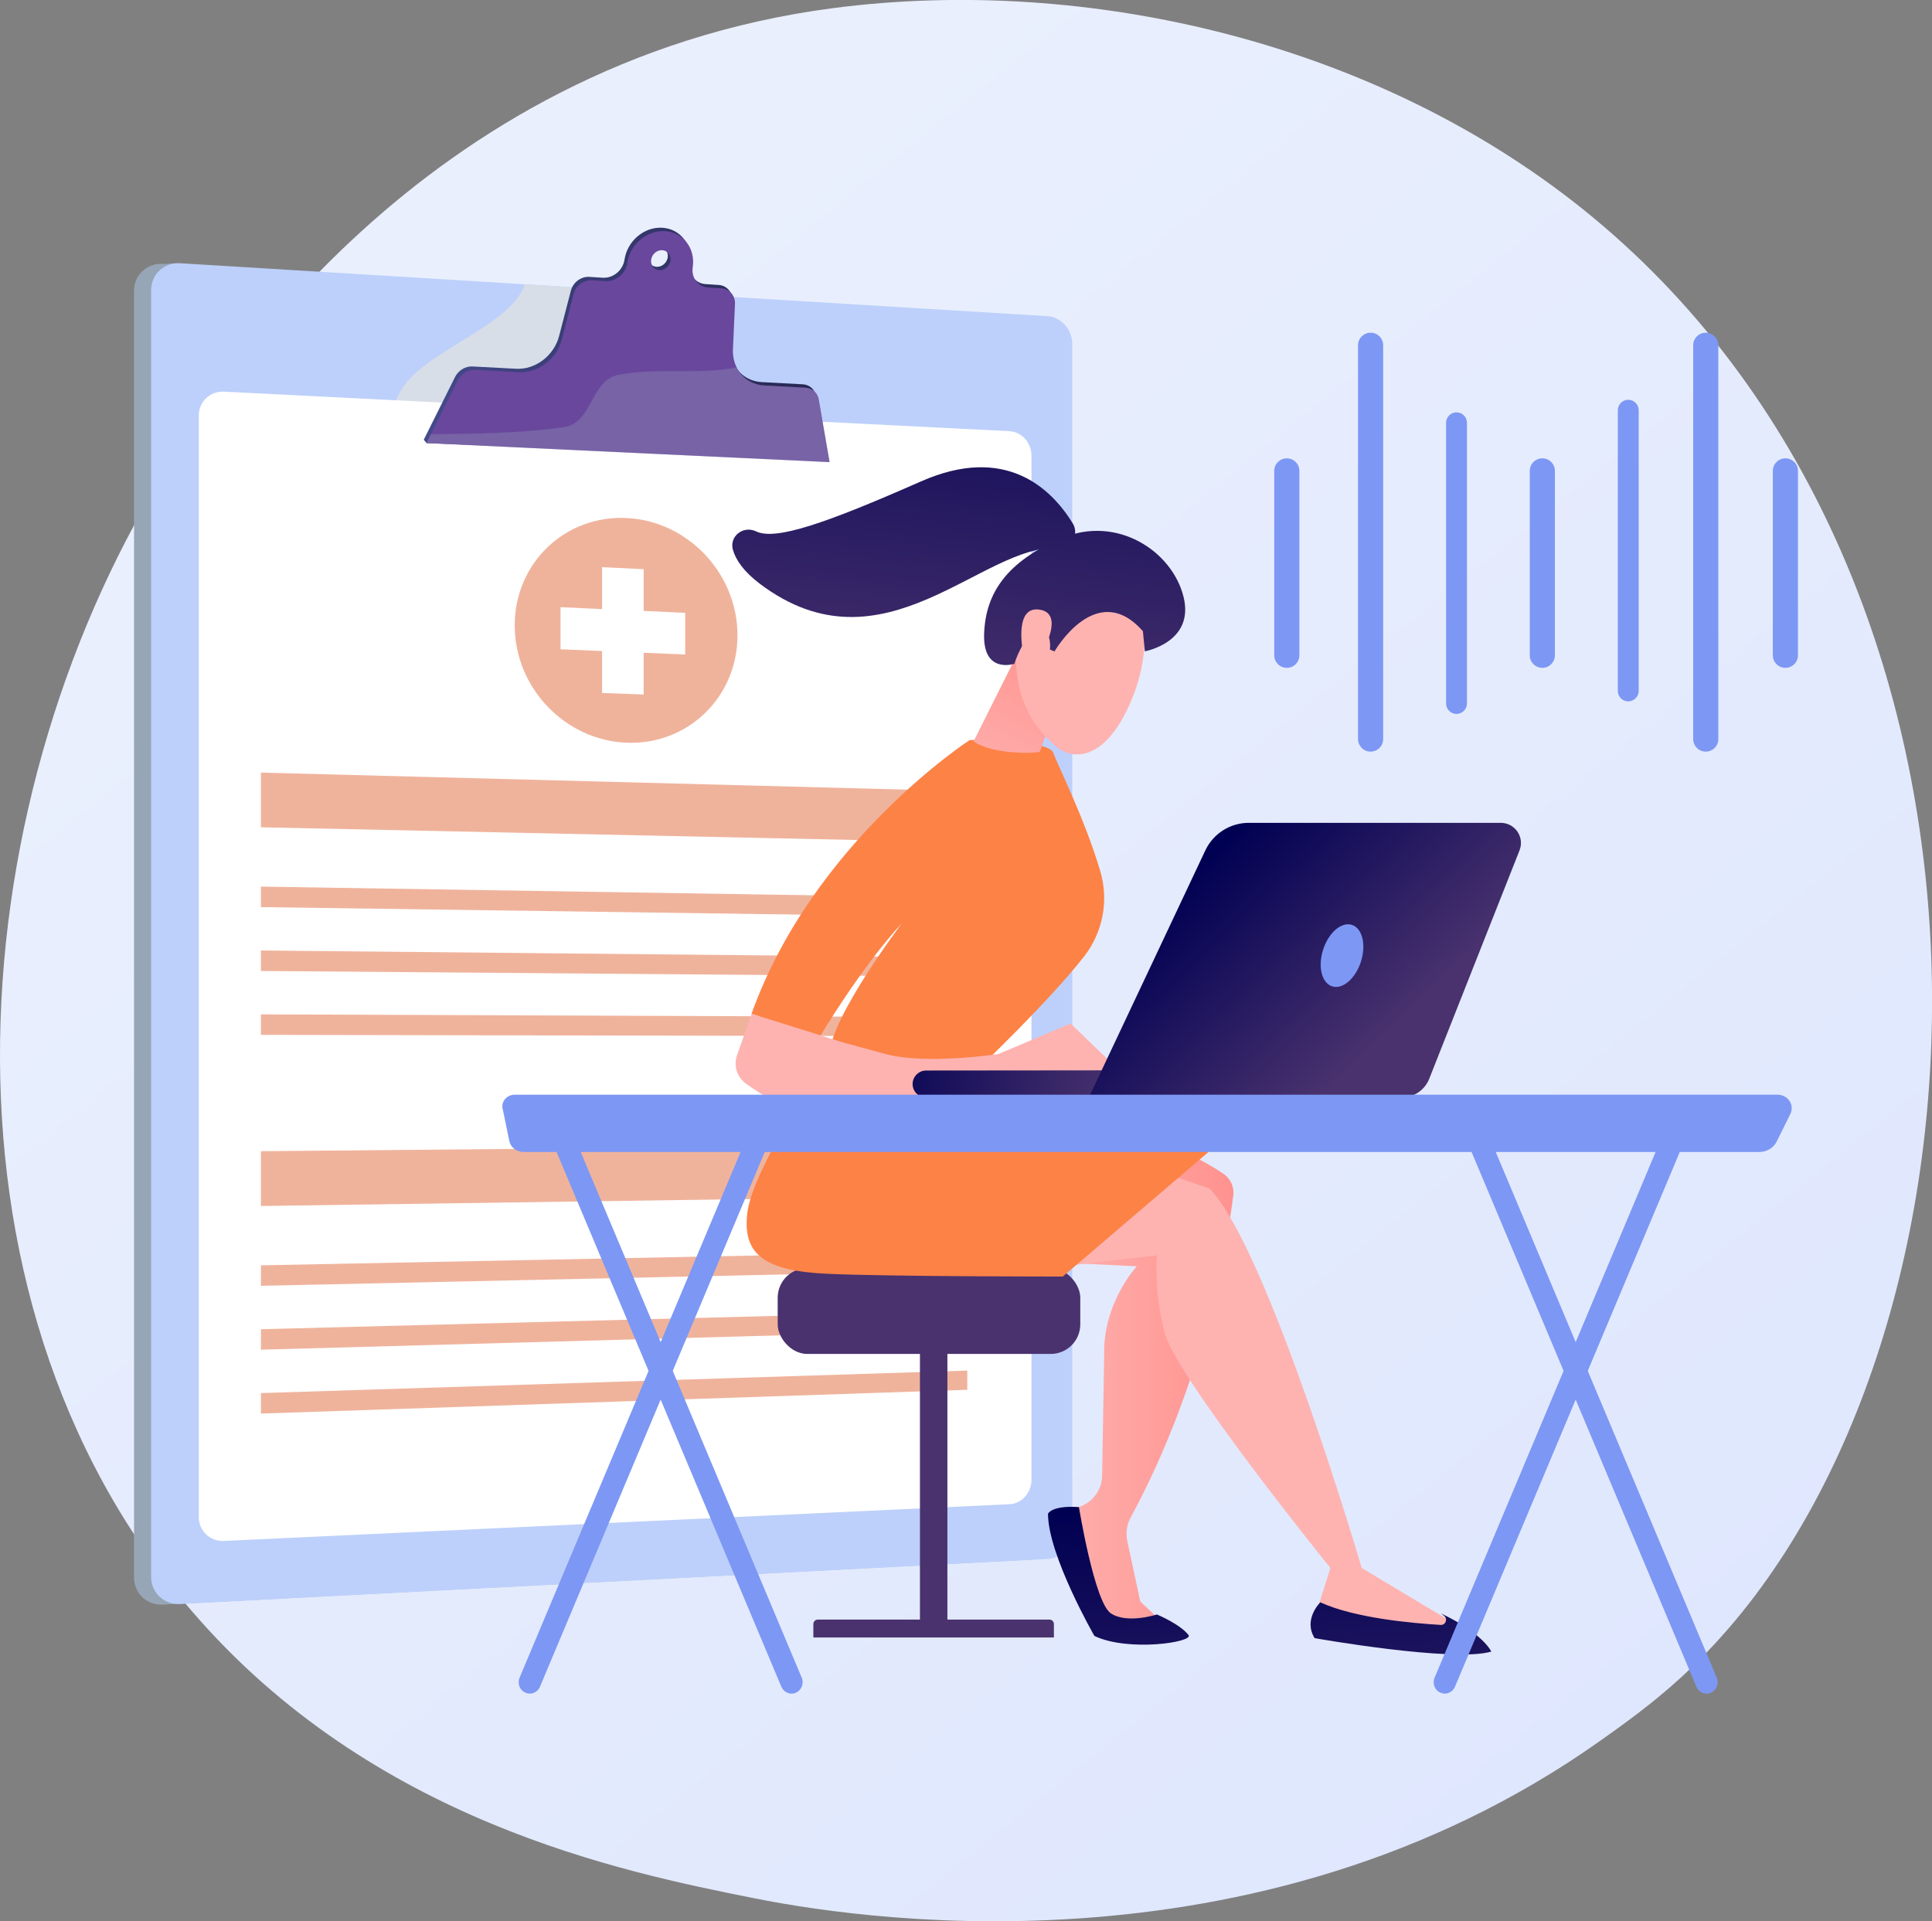 <?xml version="1.0" encoding="UTF-8"?><svg xmlns="http://www.w3.org/2000/svg" xmlns:xlink="http://www.w3.org/1999/xlink" viewBox="0 0 199.91 198.82"><rect x="0" y="0" width="199.91" height="198.82" fill="#808080" stroke="none"/><defs><style>.cls-1{fill:url(#linear-gradient);}.cls-2{fill:#69479d;}.cls-3{fill:#fff;}.cls-4{fill:#efb39c;}.cls-5{fill:#7d97f4;}.cls-6,.cls-7{fill:#97a6b7;}.cls-8{fill:#bdd0fb;}.cls-9{fill:#d8dee8;}.cls-9,.cls-7{mix-blend-mode:multiply;}.cls-7{opacity:.3;}.cls-10{fill:url(#linear-gradient-8);}.cls-11{fill:url(#linear-gradient-9);}.cls-12{fill:url(#linear-gradient-3);}.cls-13{fill:url(#linear-gradient-4);}.cls-14{fill:url(#linear-gradient-2);}.cls-15{fill:url(#linear-gradient-6);}.cls-16{fill:url(#linear-gradient-7);}.cls-17{fill:url(#linear-gradient-5);}.cls-18{fill:url(#linear-gradient-14);}.cls-19{fill:url(#linear-gradient-18);}.cls-20{fill:url(#linear-gradient-15);}.cls-21{fill:url(#linear-gradient-19);}.cls-22{fill:url(#linear-gradient-16);}.cls-23{fill:url(#linear-gradient-17);}.cls-24{fill:url(#linear-gradient-13);}.cls-25{fill:url(#linear-gradient-12);}.cls-26{fill:url(#linear-gradient-10);}.cls-27{fill:url(#linear-gradient-11);}.cls-28{isolation:isolate;}</style><linearGradient id="linear-gradient" x1="225.15" y1="258.16" x2="47.52" y2="37.57" gradientTransform="matrix(1, 0, 0, 1, 0, 0)" gradientUnits="userSpaceOnUse"><stop offset="0" stop-color="#dae3fe"/><stop offset="1" stop-color="#e9effd"/></linearGradient><linearGradient id="linear-gradient-2" x1="43.86" y1="35.52" x2="85.56" y2="35.52" gradientTransform="matrix(1, 0, 0, 1, 0, 0)" gradientUnits="userSpaceOnUse"><stop offset="0" stop-color="#444b8c"/><stop offset="1" stop-color="#26264f"/></linearGradient><linearGradient id="linear-gradient-3" x1="150.83" y1="28" x2="134.49" y2="65.84" gradientTransform="translate(193.22 306.98) rotate(-180)" gradientUnits="userSpaceOnUse"><stop offset="0" stop-color="#000052"/><stop offset="1" stop-color="#49326e"/></linearGradient><linearGradient id="linear-gradient-4" x1="156.92" y1="29.15" x2="140.43" y2="67.31" gradientTransform="translate(193.22 337.06) rotate(-180)" xlink:href="#linear-gradient-3"/><linearGradient id="linear-gradient-5" x1="143.93" y1="25.02" x2="127.58" y2="62.85" gradientTransform="matrix(1, 0, 0, 1, 0, 0)" xlink:href="#linear-gradient-3"/><linearGradient id="linear-gradient-6" x1="-1490.03" y1="142.84" x2="-1469.82" y2="142.84" gradientTransform="translate(-1362.4) rotate(-180) scale(1 -1)" gradientUnits="userSpaceOnUse"><stop offset="0" stop-color="#ff928e"/><stop offset="1" stop-color="#feb3b1"/></linearGradient><linearGradient id="linear-gradient-7" x1="-1477.66" y1="156.01" x2="-1480.64" y2="201.6" gradientTransform="translate(-1362.4) rotate(-180) scale(1 -1)" xlink:href="#linear-gradient-3"/><linearGradient id="linear-gradient-8" x1="159.22" y1="119.41" x2="146.76" y2="130.93" gradientTransform="matrix(1, 0, 0, 1, 0, 0)" xlink:href="#linear-gradient-6"/><linearGradient id="linear-gradient-9" x1="-1797.39" y1="457.76" x2="-1851.34" y2="511.71" gradientTransform="translate(-1362.4) rotate(-180) scale(1 -1)" gradientUnits="userSpaceOnUse"><stop offset="0" stop-color="#fd8246"/><stop offset="1" stop-color="#ff928e"/></linearGradient><linearGradient id="linear-gradient-10" x1="-1506.35" y1="154.14" x2="-1509.33" y2="199.73" gradientTransform="translate(-1362.4) rotate(-180) scale(1 -1)" xlink:href="#linear-gradient-3"/><linearGradient id="linear-gradient-11" x1="-1809.77" y1="445.38" x2="-1863.72" y2="499.32" xlink:href="#linear-gradient-9"/><linearGradient id="linear-gradient-12" x1="109.84" y1="66.21" x2="101.12" y2="82.87" gradientTransform="matrix(1, 0, 0, 1, 0, 0)" xlink:href="#linear-gradient-6"/><linearGradient id="linear-gradient-13" x1="92.71" y1="-158.39" x2="93.33" y2="-151.54" gradientTransform="translate(160.08 165.94) rotate(-130.46) scale(1 -1)" xlink:href="#linear-gradient-6"/><linearGradient id="linear-gradient-14" x1="131.96" y1="-54.09" x2="100.36" y2="-21.2" gradientTransform="translate(160.08 165.94) rotate(-130.46) scale(1 -1)" xlink:href="#linear-gradient-3"/><linearGradient id="linear-gradient-15" x1="98.7" y1="-158.93" x2="99.33" y2="-152.08" gradientTransform="translate(160.08 165.94) rotate(-130.46) scale(1 -1)" xlink:href="#linear-gradient-6"/><linearGradient id="linear-gradient-16" x1="131.78" y1="57.16" x2="122.67" y2="70.47" gradientTransform="matrix(1, 0, 0, 1, 0, 0)" xlink:href="#linear-gradient-6"/><linearGradient id="linear-gradient-17" x1="146.01" y1="-40.58" x2="114.4" y2="-7.7" gradientTransform="translate(160.08 165.94) rotate(-130.46) scale(1 -1)" xlink:href="#linear-gradient-3"/><linearGradient id="linear-gradient-18" x1="-1494.96" y1="164.3" x2="-1520.18" y2="171.21" gradientTransform="translate(-1394.6 -132.69) rotate(-177.17) scale(1 -1)" xlink:href="#linear-gradient-3"/><linearGradient id="linear-gradient-19" x1="-1486.99" y1="88.96" x2="-1504.88" y2="107.88" gradientTransform="translate(-1362.4) rotate(-180) scale(1 -1)" xlink:href="#linear-gradient-3"/></defs><g class="cls-28"><g id="Layer_2"><g id="Isolation_Mode"><g><path class="cls-1" d="M176.74,170.85c-4.1,4.28-7.99,7.04-11.06,9.22-36.07,25.62-78.76,18.15-87.83,16.33-13.4-2.69-39.29-7.9-58.01-29.69-28.32-32.97-23.91-84.91-1.94-119.2C21.92,41.23,43.14,6.42,86.29,.83c26.11-3.38,56.55,3.44,78.59,21.71,46.27,38.37,42.97,115.88,11.86,148.3Z"/><g><g><g><path class="cls-5" d="M83.29,67.81c0,.72-.58,1.3-1.3,1.3s-1.3-.58-1.3-1.3v-19.08c0-.72,.58-1.3,1.3-1.3s1.3,.58,1.3,1.3v19.08Z"/><path class="cls-5" d="M56.84,67.81c0,.72-.58,1.3-1.3,1.3s-1.3-.58-1.3-1.3v-19.08c0-.72,.58-1.3,1.3-1.3s1.3,.58,1.3,1.3v19.08Z"/><path class="cls-5" d="M31.7,67.81c0,.72-.58,1.3-1.3,1.3s-1.3-.58-1.3-1.3v-19.08c0-.72,.58-1.3,1.3-1.3s1.3,.58,1.3,1.3v19.08Z"/><path class="cls-5" d="M74.62,76.48c0,.72-.58,1.3-1.3,1.3s-1.3-.58-1.3-1.3V35.73c0-.72,.58-1.3,1.3-1.3s1.3,.58,1.3,1.3v40.75Z"/><path class="cls-5" d="M39.93,76.48c0,.72-.58,1.3-1.3,1.3s-1.3-.58-1.3-1.3V35.73c0-.72,.58-1.3,1.3-1.3s1.3,.58,1.3,1.3v40.75Z"/><path class="cls-5" d="M65.51,72.79c0,.6-.49,1.08-1.08,1.08s-1.08-.49-1.08-1.08v-29.05c0-.6,.49-1.08,1.08-1.08s1.08,.49,1.08,1.08v29.05Z"/><path class="cls-5" d="M47.74,71.49c0,.6-.49,1.08-1.08,1.08s-1.08-.49-1.08-1.08v-29.05c0-.6,.49-1.08,1.08-1.08s1.08,.49,1.08,1.08v29.05Z"/></g><g><path class="cls-5" d="M134.45,48.73c0-.72-.58-1.3-1.3-1.3s-1.3,.58-1.3,1.3v19.08c0,.72,.58,1.3,1.3,1.3s1.3-.58,1.3-1.3v-19.08Z"/><path class="cls-5" d="M160.89,48.73c0-.72-.58-1.3-1.3-1.3s-1.3,.58-1.3,1.3v19.08c0,.72,.58,1.3,1.3,1.3s1.3-.58,1.3-1.3v-19.08Z"/><path class="cls-5" d="M186.04,48.73c0-.72-.58-1.3-1.3-1.3s-1.3,.58-1.3,1.3v19.08c0,.72,.58,1.3,1.3,1.3s1.3-.58,1.3-1.3v-19.08Z"/><path class="cls-5" d="M143.12,35.73c0-.72-.58-1.3-1.3-1.3s-1.3,.58-1.3,1.3v40.75c0,.72,.58,1.3,1.3,1.3s1.3-.58,1.3-1.3V35.73Z"/><path class="cls-5" d="M177.8,35.73c0-.72-.58-1.3-1.3-1.3s-1.3,.58-1.3,1.3v40.75c0,.72,.58,1.3,1.3,1.3s1.3-.58,1.3-1.3V35.73Z"/><path class="cls-5" d="M151.79,43.75c0-.6-.49-1.08-1.08-1.08s-1.08,.49-1.08,1.08v29.05c0,.6,.49,1.08,1.08,1.08s1.08-.49,1.08-1.08v-29.05Z"/><path class="cls-5" d="M169.56,42.45c0-.6-.49-1.08-1.08-1.08s-1.08,.49-1.08,1.08v29.05c0,.6,.49,1.08,1.08,1.08s1.08-.49,1.08-1.08v-29.05Z"/></g></g><g><path class="cls-6" d="M109.18,158.53c0,1.5-1.14,2.78-2.55,2.86l-89.77,4.66c-1.65,.09-2.99-1.17-2.99-2.8V30.08c0-1.63,1.34-2.87,2.99-2.77l1.2-.06,88.56,5.54c1.41,.09,2.55,1.38,2.55,2.88v122.87Z"/><path class="cls-8" d="M110.95,158.47c0,1.5-1.14,2.78-2.55,2.86l-89.77,4.66c-1.65,.09-2.99-1.17-2.99-2.8V30.01c0-1.63,1.34-2.87,2.99-2.77l89.77,5.48c1.41,.09,2.55,1.38,2.55,2.88v122.87Z"/><path class="cls-9" d="M41.92,39.77c-2.23,2.87-2.55,8.29,1.27,10.52,8.29,5.1,19.12,3.51,27.09-1.91,5.86-4.11,3.37-11.72,1.69-17.87l-17.65-1.08c-1.52,4.25-9.6,6.61-12.4,10.34Z"/><path class="cls-3" d="M106.73,153.14c0,1.33-1.02,2.46-2.27,2.52l-81.28,3.8c-1.44,.07-2.61-1.04-2.61-2.47V42.99c0-1.43,1.17-2.53,2.61-2.46l81.28,4.09c1.25,.06,2.27,1.19,2.27,2.53v105.99Z"/><path class="cls-14" d="M84.44,41c-.12-.7-.67-1.19-1.36-1.23l-4.28-.23c-1.93-.1-3.33-1.72-3.24-3.74l.21-4.69c.04-.87-.56-1.56-1.39-1.62l-1.38-.09c-1.05-.07-1.77-1.01-1.6-2.1,.29-1.94-.98-3.61-2.85-3.73-1.88-.13-3.64,1.35-3.93,3.3-.08,.53-.36,1.02-.78,1.37-.42,.35-.94,.53-1.46,.5l-1.41-.09c-.85-.05-1.67,.56-1.9,1.43l-1.22,4.7c-.53,2.03-2.45,3.49-4.46,3.38l-4.5-.24c-.73-.04-1.46,.4-1.81,1.1l-3.23,6.48,.28,.35,41.43,1.61-1.12-6.48Zm-16.5-13.39c-.55-.03-.93-.53-.84-1.1,.09-.57,.6-1,1.15-.97,.55,.04,.92,.53,.84,1.1-.09,.57-.6,1-1.15,.97Z"/><path class="cls-2" d="M84.72,41.35c-.12-.7-.67-1.19-1.36-1.23l-4.28-.23c-1.93-.1-3.33-1.72-3.24-3.74l.21-4.69c.04-.87-.56-1.56-1.39-1.62l-1.38-.09c-1.05-.07-1.77-1.01-1.6-2.1,.29-1.94-.98-3.61-2.85-3.73-1.88-.13-3.64,1.35-3.93,3.3-.08,.53-.36,1.02-.78,1.37-.42,.35-.94,.53-1.46,.5l-1.41-.09c-.85-.05-1.67,.56-1.9,1.43l-1.22,4.7c-.53,2.03-2.45,3.49-4.46,3.38l-4.5-.24c-.73-.04-1.46,.4-1.81,1.1l-3.23,6.48,41.71,1.97-1.12-6.48Zm-16.5-13.39c-.55-.03-.93-.53-.84-1.1,.09-.57,.6-1,1.15-.97,.55,.04,.92,.53,.84,1.1-.09,.57-.6,1-1.15,.97Z"/><path class="cls-7" d="M83.36,40.12l-4.28-.23c-1.28-.07-2.33-.8-2.86-1.88-3.96,.83-8.14-.04-12.32,.8-2.87,.64-2.55,5.1-5.74,5.42-4.57,.62-9.1,.66-13.57,.7l-.47,.93,41.71,1.97-1.12-6.48c-.12-.7-.67-1.19-1.36-1.23Z"/><g><g><polygon class="cls-4" points="100.09 87.17 27 85.61 27 79.95 100.09 81.88 100.09 87.17"/><polygon class="cls-4" points="100.09 94.89 27 93.87 27 91.75 100.09 92.9 100.09 94.89"/><polygon class="cls-4" points="100.09 101.06 27 100.48 27 98.36 100.09 99.07 100.09 101.06"/><polygon class="cls-4" points="100.09 107.23 27 107.09 27 104.97 100.09 105.25 100.09 107.23"/><polygon class="cls-4" points="100.09 123.76 27 124.8 27 119.13 100.09 118.47 100.09 123.76"/><polygon class="cls-4" points="100.09 131.47 27 133.06 27 130.94 100.09 129.49 100.09 131.47"/><polygon class="cls-4" points="100.09 137.65 27 139.67 27 137.55 100.09 135.66 100.09 137.65"/><polygon class="cls-4" points="100.09 143.82 27 146.28 27 144.16 100.09 141.83 100.09 143.82"/></g><path class="cls-4" d="M64.91,53.61c-6.4-.35-11.65,4.62-11.65,11.11s5.25,11.93,11.65,12.14c6.33,.21,11.4-4.77,11.4-11.12s-5.07-11.78-11.4-12.13Zm5.99,14.12l-4.3-.18v4.32l-4.3-.16v-4.34l-4.3-.18v-4.36l4.3,.2v-4.34l4.3,.21v4.32l4.3,.2v4.31Z"/></g></g><g><g><rect class="cls-12" x="95.19" y="138.12" width="2.84" height="30.74" transform="translate(193.22 306.98) rotate(180)"/><path class="cls-13" d="M84.16,167.61h24.9v1.39c0,.26-.21,.46-.46,.46h-23.97c-.26,0-.46-.21-.46-.46v-1.39h0Z" transform="translate(193.22 337.06) rotate(180)"/><rect class="cls-17" x="80.47" y="131.23" width="31.31" height="8.88" rx="3.06" ry="3.06"/></g><g><path class="cls-15" d="M117.6,117.62s4.22,.65,8.97,3.83c.75,.5,1.16,1.37,1.04,2.26-.57,4.5-2.91,19.09-10.62,33.33-.41,.75-.52,1.63-.34,2.46l1.34,6.23,2.48,2.33h-6.4l-4.26-11.53,1.82-.58c1.41-.45,2.38-1.75,2.41-3.23l.21-12.37c-.18-5.51,3.38-9.31,3.38-9.31l-10.22-.5,10.18-12.93Z"/><path class="cls-16" d="M122.98,169.19c.58,.76-6.27,1.77-9.74,.1,0,0-4.8-8.35-4.8-12.65,0,0,.38-.88,3.2-.68,0,0,1.61,9.89,3.31,11,1.7,1.11,4.76,.11,4.76,.11,0,0,2.4,1,3.26,2.12Z"/><path class="cls-10" d="M108.71,131.23c.05-.09,11-1.32,11-1.32,0,0-.36,3.33,.76,7.91,1.12,4.58,17.19,24.44,17.19,24.44l-1.69,5.34c5.21,1.82,10.34,2.11,15.38,.93l-10.45-6.27s-9.78-33.31-15.76-39.26l-10.97-3.8-5.47,12.02Z"/><path class="cls-11" d="M84.16,111.85s-6.31,9.38-6.83,13.66c-.52,4.28,1.73,6.02,8.35,6.31,6.62,.29,24.29,.28,24.29,.28l15.08-12.89s-10.99-3.92-13.85-5.03c-2.86-1.11-27.04-2.33-27.04-2.33Z"/><path class="cls-26" d="M136.62,165.81s-1.81,1.76-.59,3.71c0,0,14.37,2.55,18.28,1.39,0,0-.81-1.85-5.21-3.95l.32,.25c.41,.32,.17,.97-.35,.94-2.9-.17-8.89-.7-12.46-2.34Z"/></g><g><path class="cls-27" d="M101.22,110.6s7.35-6.99,10.96-11.63c1.95-2.5,2.57-5.8,1.66-8.85-1.65-5.56-4.58-11.32-4.85-12.22-.41-1.37-8.65-1.32-8.65-1.32,0,0-16.21,10.52-22.58,28.34l7.15,2.23s4.23-7.1,8.41-11.61c0,0-7.23,9.56-7.49,13.47l15.37,1.59Z"/><path class="cls-25" d="M109.99,70.23c-.09,.29-2.24,7.41-2.4,7.56-.17,.15-4.71,.39-6.85-1.07l4.63-9.25,4.63,2.76Z"/><path class="cls-24" d="M118.12,63.33s1.27,4.02-1.28,9.66c-2.55,5.65-5.8,5.83-7.68,4.17-1.88-1.65-4.24-4.5-4.02-9.83,.22-5.33,11.19-9.1,12.99-4Z"/><path class="cls-18" d="M109.12,67.4s4.34-7.55,9.14-2.08l.2,2.08s5.19-.92,4-5.66c-1.19-4.74-6.9-8.46-12.6-6.05-5.7,2.41-7.89,5.71-8.03,9.91-.14,4.19,3.13,3.09,3.13,3.09,0,0,.91-3,2.43-3.39,1.52-.39,1.25,1.92,1.25,1.92l.47,.19Z"/><path class="cls-20" d="M107.9,67.37s2.26-3.87-.31-4.28c-2.56-.41-1.93,3.75-1.57,5.29l1.87-1.01Z"/><path class="cls-22" d="M116.18,111.12l-5.4-5.2-7.47,3.15s-7.43,1.15-11.68,0l-4.25-1.15-9.61-2.99-1.51,4.27c-.38,1.08,0,2.29,.94,2.95,.83,.59,1.81,1.24,2.43,1.51,1.27,.55,31.2-.38,31.2-.38l5.35-2.15Z"/><path class="cls-23" d="M109.53,56.72c1.33,.09,2.17-1.42,1.47-2.56-2.26-3.68-7-8.18-15.71-4.34-9.82,4.33-15.03,6.14-17.05,5.17-1.33-.64-2.81,.51-2.4,1.92,.31,1.05,1.11,2.23,2.77,3.49,12.83,9.71,23.1-4.22,30.92-3.68Z"/></g><g><path class="cls-19" d="M95.76,113.58s.05,0,.07,0l31.31-.03c.77,0,1.4-.63,1.4-1.4,0-.77-.63-1.41-1.4-1.4l-31.31,.03c-.77,0-1.4,.63-1.4,1.4,0,.75,.59,1.36,1.33,1.4Z"/><path class="cls-21" d="M155.28,85.15h-26.07c-1.92,0-3.67,1.11-4.49,2.85l-12.05,25.56h32.4c1.24,0,2.35-.76,2.81-1.91l9.35-23.65c.54-1.37-.47-2.85-1.94-2.85Z"/><path class="cls-5" d="M136.91,98.26c-.57,1.76-.15,3.46,.93,3.81,1.08,.35,2.41-.79,2.98-2.55,.56-1.76,.15-3.46-.93-3.81-1.08-.35-2.41,.79-2.98,2.55Z"/></g><g><path class="cls-5" d="M52,114.72c-.07-.35,.03-.72,.27-1,.25-.28,.61-.44,1-.44H183.91c.51,0,.98,.24,1.25,.64,.27,.4,.31,.9,.1,1.34l-1.42,2.87c-.32,.66-1.03,1.08-1.8,1.08H54.17c-.72,0-1.34-.48-1.47-1.14l-.69-3.35Z"/><g><path class="cls-5" d="M176.59,175.26c.15,0,.3-.03,.45-.1,.58-.26,.85-.95,.6-1.54l-24.04-57.19c-.25-.59-.92-.87-1.51-.61-.58,.26-.85,.95-.6,1.54l24.04,57.19c.19,.44,.61,.71,1.05,.71Z"/><path class="cls-5" d="M149.5,175.26c.44,0,.87-.27,1.05-.71l24.04-57.19c.25-.6-.02-1.29-.6-1.54-.58-.26-1.26,.02-1.51,.61l-24.04,57.19c-.25,.6,.02,1.29,.6,1.54,.15,.06,.3,.1,.45,.1Z"/><path class="cls-5" d="M81.91,175.26c.15,0,.3-.03,.45-.1,.58-.26,.85-.95,.6-1.54l-24.04-57.19c-.25-.59-.92-.87-1.51-.61-.58,.26-.85,.95-.6,1.54l24.04,57.19c.19,.44,.61,.71,1.05,.71Z"/><path class="cls-5" d="M54.82,175.26c.44,0,.87-.27,1.05-.71l24.04-57.19c.25-.6-.02-1.29-.6-1.54-.58-.26-1.26,.02-1.51,.61l-24.04,57.19c-.25,.6,.02,1.29,.6,1.54,.15,.06,.3,.1,.45,.1Z"/></g></g></g></g></g></g></g></g></svg>
